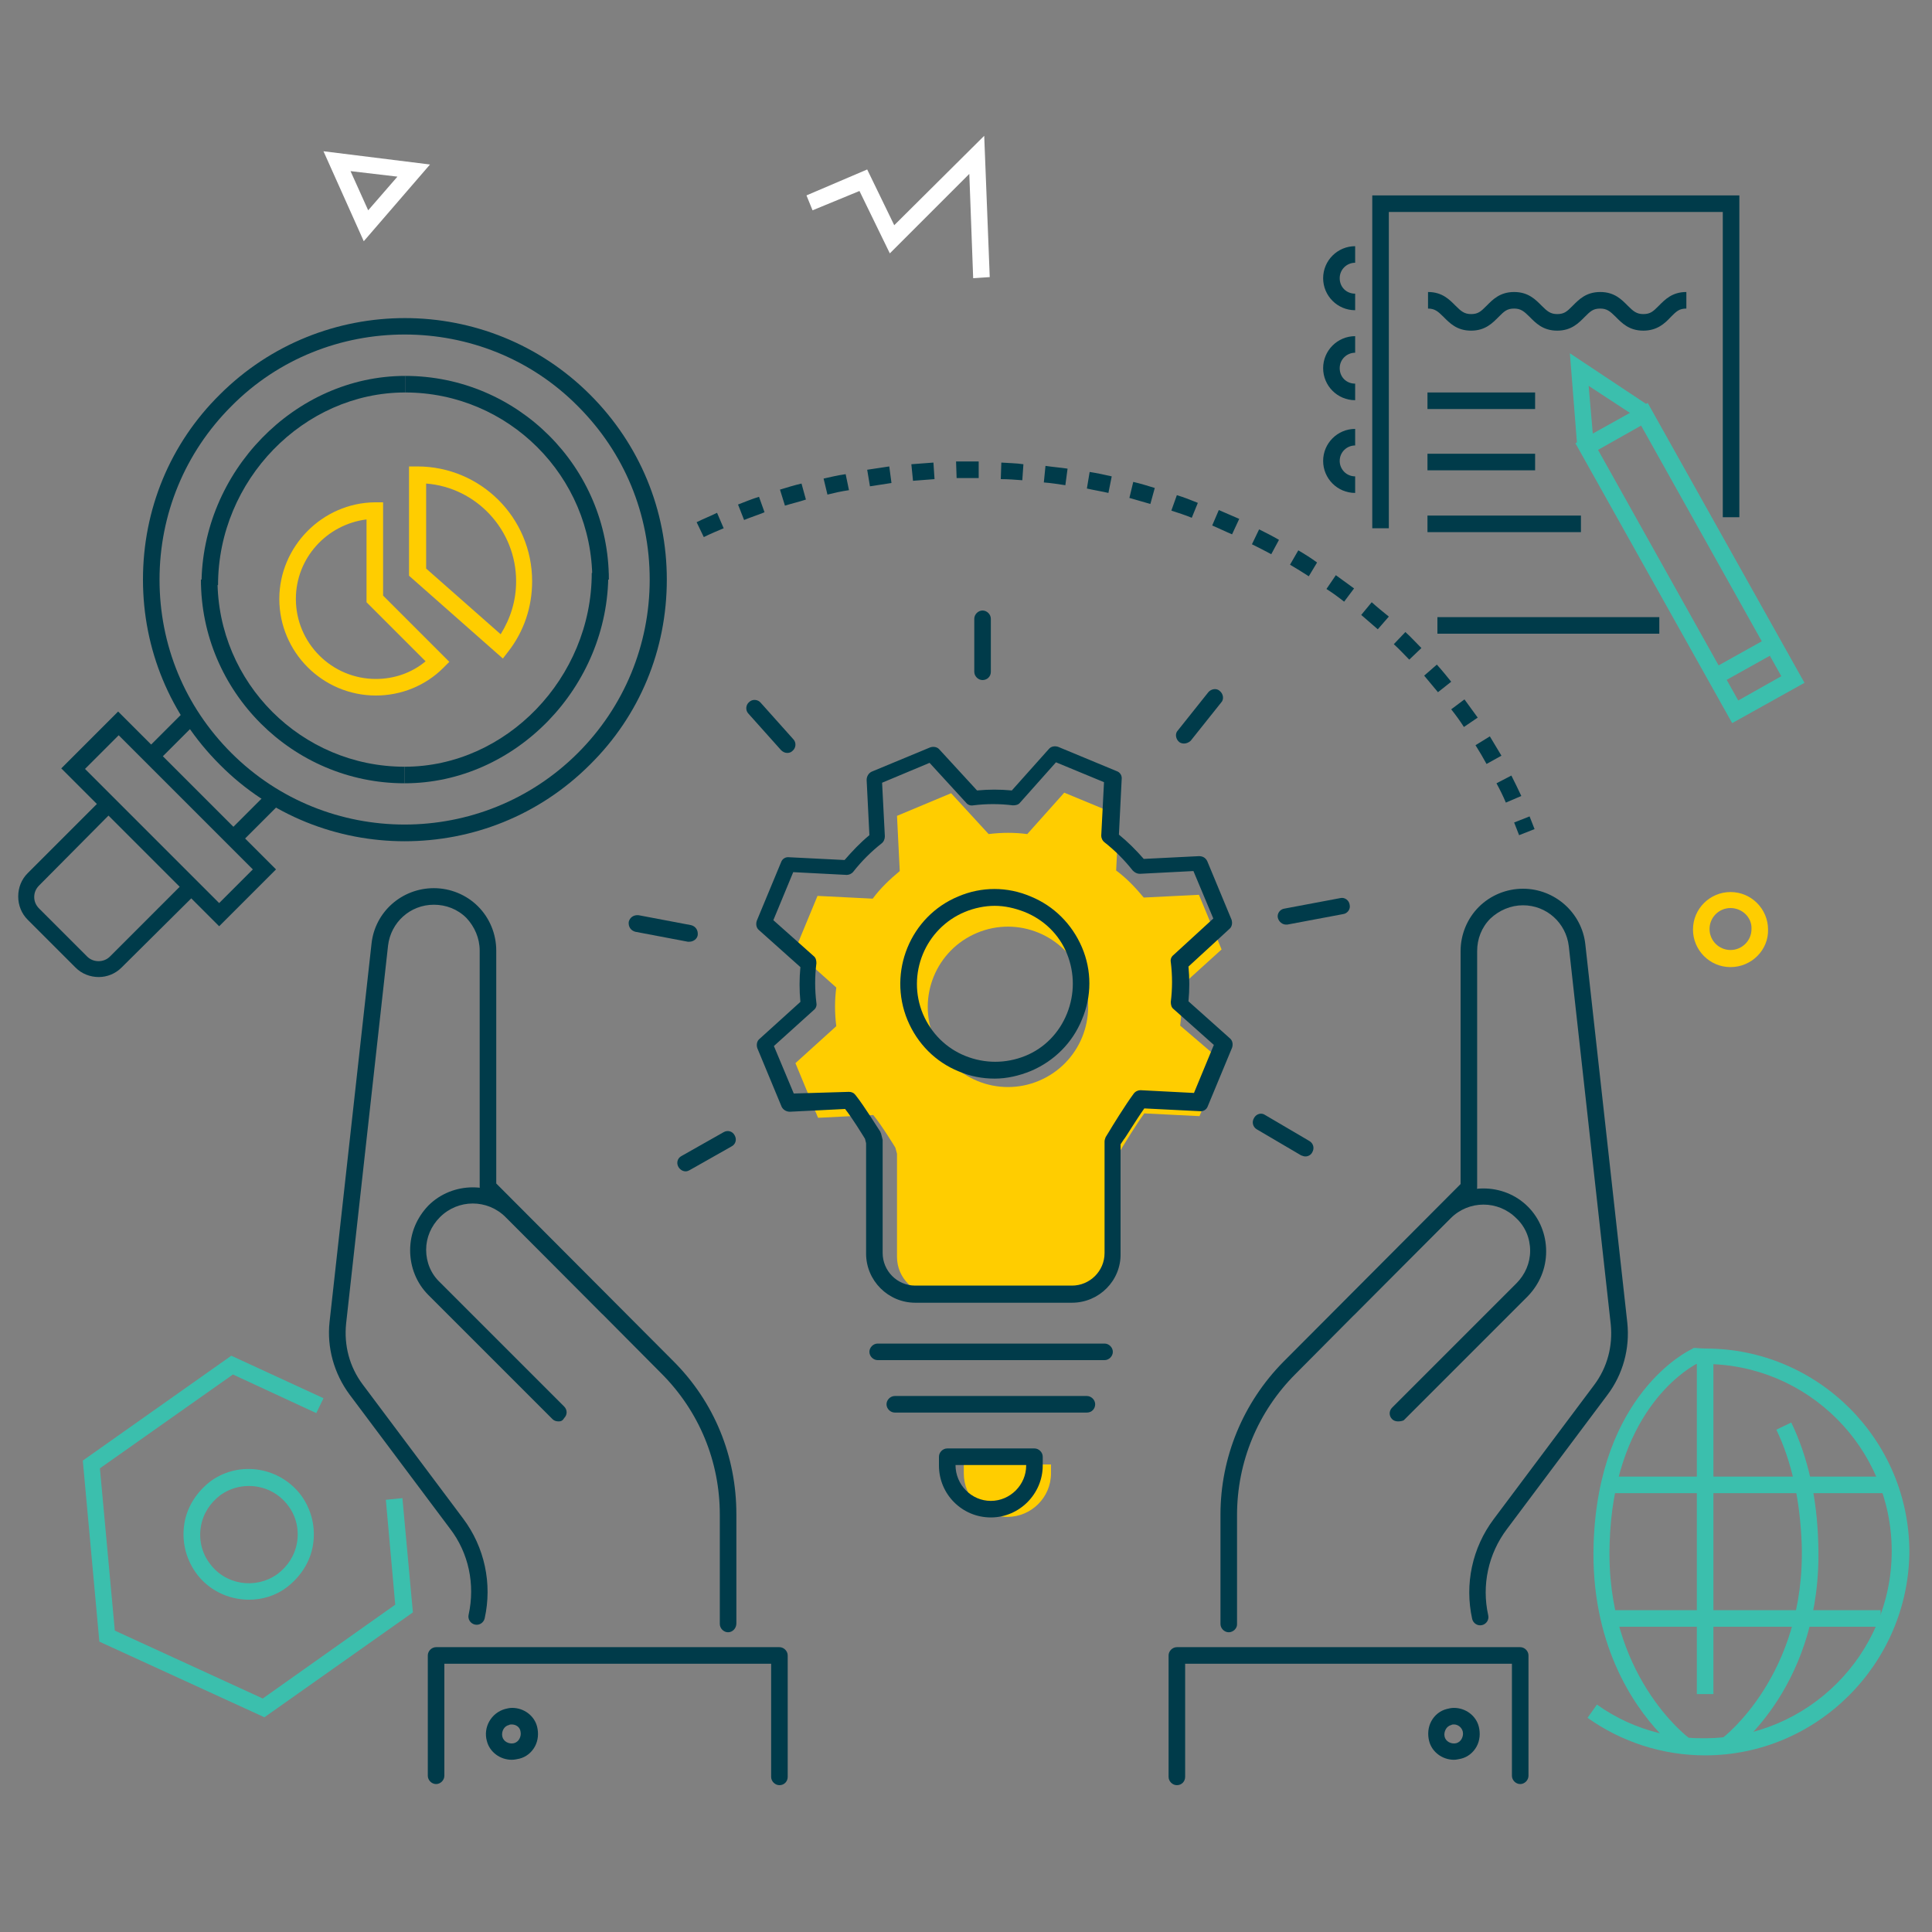 <svg xmlns="http://www.w3.org/2000/svg" xmlns:xlink="http://www.w3.org/1999/xlink" id="Layer_1" x="0px" y="0px" viewBox="0 0 350 350" style="enable-background:new 0 0 350 350;" xml:space="preserve">
<rect x="0" y="0" width="350" height="350" fill="#808080" stroke="none"/>
<style type="text/css">
	.st0{fill:#3BBFAD;}
	.st1{fill:#FFFFFF;}
	.st2{fill:#FFCD00;}
	.st3{fill:#003B4A;}
</style>
<g>
	<g>
		<rect x="307.4" y="245.8" class="st0" width="3" height="61.1"></rect>
	</g>
	<g>
		<path class="st0" d="M308.9,318c-7.7,0-15.1-2.4-21.3-6.8l1.7-2.4c3.5,2.5,7.3,4.2,11.4,5.2c-4.8-5.1-12.6-16.3-12-34.4    c0.9-27,17.1-34.9,17.8-35.2l0.3-0.2l0.4,0c0,0,1.2,0.1,1.8,0.1c20.3,0,36.9,16.5,36.9,36.9C345.7,301.4,329.2,318,308.9,318z     M305.9,314.8c1,0.1,1.9,0.1,2.9,0.1c18.7,0,33.9-15.2,33.9-33.9c0-18.7-15.2-33.9-33.9-33.9c-0.4,0-1.1,0-1.5,0    c-2.2,1.2-15,9.1-15.7,32.5C290.8,303.5,305.8,314.7,305.9,314.8L305.9,314.8z"></path>
	</g>
	<g>
		<path class="st0" d="M313.8,317.3l-1.8-2.4c0.1-0.1,15.1-11.4,14.4-35.1c-0.3-8-1.8-15-4.6-20.8l2.7-1.3c3,6.2,4.7,13.6,4.9,22.1    C330.2,305,314.5,316.8,313.8,317.3z"></path>
	</g>
	<g>
		<rect x="291.4" y="267.5" class="st0" width="51" height="3"></rect>
	</g>
	<g>
		<rect x="290.7" y="291.7" class="st0" width="50" height="3"></rect>
	</g>
</g>
<g>
	<path class="st1" d="M65.9,43.7l-7.3-16.3l19.3,2.4L65.9,43.7z M63.5,31l3.2,7.1l5.3-6.1L63.5,31z"></path>
</g>
<g>
	<polygon class="st1" points="176.3,50.4 175.6,31.5 161.2,45.9 155.7,34.6 147.2,38.1 146.1,35.4 157.1,30.7 162,40.8 178.3,24.6    179.3,50.2  "></polygon>
</g>
<g>
	<path class="st2" d="M313.5,175.2c-3.8,0-6.8-3.1-6.8-6.8c0-3.8,3.1-6.8,6.8-6.8c3.8,0,6.8,3.1,6.8,6.8   C320.4,172.1,317.3,175.2,313.5,175.2z M313.5,164.5c-2.1,0-3.8,1.7-3.8,3.8c0,2.1,1.7,3.8,3.8,3.8c2.1,0,3.8-1.7,3.8-3.8   C317.4,166.2,315.6,164.5,313.5,164.5z"></path>
</g>
<path class="st2" d="M182.5,274.8c-4.4,0-7.9-3.5-7.9-7.9v-1.6h15.8v1.6C190.4,271.3,186.8,274.8,182.5,274.8z"></path>
<path class="st2" d="M213.8,185.8c0.3-2.3,0.3-4.6,0-7l7.5-6.8l-4.1-9.9l-10,0.5c-1.5-1.8-3.1-3.5-5-4.9l0.5-10l-9.9-4.1l-6.7,7.5  c-2.3-0.3-4.6-0.3-7,0l-6.8-7.4l-9.8,4.1l0.5,10c-1.8,1.5-3.5,3.1-4.9,5l-10-0.5l-4.1,9.9l7.5,6.7c-0.3,2.3-0.3,4.6,0,7l-7.4,6.7  l4.1,9.9l10-0.5c1.5,1.8,4,5.9,4,5.9l0.3,1.1v18.7c0,3.8,3.1,6.9,6.9,6.9h26.4c3.8,0,6.9-3.1,6.9-6.9v-18.8l0.7-1.2  c0,0,2.5-4.1,3.9-6l10,0.5l4.1-9.9L213.8,185.8z M188.2,195.8c-7.4,3.1-15.9-0.4-19-7.8c-3.1-7.4,0.4-15.9,7.8-19  c7.4-3.1,15.9,0.4,19,7.8C199.1,184.2,195.6,192.7,188.2,195.8z"></path>
<g id="gear-5-icon_1_">
	<path class="st3" d="M180.2,195.4c-2.2,0-4.4-0.4-6.5-1.3c-4.2-1.7-7.5-5-9.3-9.3c-3.6-8.7,0.5-18.8,9.2-22.4   c4.2-1.8,8.9-1.8,13.1,0c4.2,1.7,7.5,5,9.3,9.2c1.8,4.2,1.8,8.9,0,13.1c-1.7,4.2-5,7.5-9.2,9.3   C184.6,194.9,182.4,195.4,180.2,195.4z M180.2,164.1c-1.8,0-3.7,0.4-5.4,1.1c-7.2,3-10.6,11.3-7.6,18.5c1.5,3.5,4.2,6.2,7.7,7.6   c3.5,1.4,7.3,1.4,10.8,0c3.5-1.4,6.2-4.2,7.6-7.7c1.4-3.5,1.4-7.3,0-10.8c-1.4-3.5-4.2-6.2-7.7-7.6   C183.8,164.5,182,164.1,180.2,164.1z"></path>
</g>
<g>
	<path class="st3" d="M194.2,236h-28.4c-4.9,0-8.9-4-8.9-8.9v-20l-0.2-0.8c-0.5-0.8-2.2-3.6-3.6-5.4l-10,0.5c-0.6,0-1.2-0.3-1.5-0.9   l-4.4-10.6c-0.2-0.6-0.1-1.3,0.4-1.7l7.4-6.7c-0.2-2.1-0.2-4.2,0-6.3l-7.5-6.7c-0.5-0.4-0.6-1.1-0.4-1.7l4.4-10.6   c0.2-0.6,0.8-1,1.5-0.9l10,0.5c1.4-1.6,2.8-3.1,4.5-4.5l-0.5-10c0-0.6,0.3-1.2,0.9-1.5l10.6-4.4c0.6-0.2,1.3-0.1,1.7,0.4l6.8,7.4   c2.1-0.2,4.2-0.2,6.3,0l6.7-7.5c0.4-0.5,1.1-0.6,1.7-0.4l10.6,4.4c0.6,0.2,1,0.8,0.9,1.5l-0.5,10c1.6,1.3,3.1,2.8,4.5,4.4l10-0.5   c0.7,0,1.2,0.3,1.5,0.9l4.4,10.6c0.2,0.6,0.1,1.3-0.4,1.7l-7.4,6.8c0.2,2.1,0.2,4.2,0,6.3l7.5,6.7c0.5,0.4,0.6,1.1,0.4,1.7   l-4.4,10.6c-0.2,0.6-0.8,1-1.5,0.9l-10-0.5c-1.5,2.1-3.6,5.6-3.7,5.6c0,0-0.6,0.9-0.6,0.9v19.8C203.1,232,199.1,236,194.2,236z    M153.8,197.8c0.5,0,0.9,0.2,1.2,0.6c1.6,2,4.3,6.4,4.4,6.5c0.1,0.1,0.1,0.3,0.2,0.4l0.3,1.2c0,0.1,0,0.2,0,0.4v20.1   c0,3.2,2.6,5.9,5.9,5.9h28.4c3.2,0,5.9-2.6,5.9-5.9v-20.2c0-0.3,0.1-0.5,0.2-0.8l0.8-1.3c0.1-0.2,2.8-4.6,4.3-6.6   c0.3-0.4,0.8-0.6,1.2-0.6l9.7,0.5l3.6-8.7l-7.3-6.5c-0.4-0.3-0.5-0.8-0.5-1.3c0.3-2.4,0.3-4.8,0-7.2c-0.1-0.5,0.1-1,0.5-1.3   l7.2-6.6l-3.6-8.6l-9.7,0.5c-0.5,0-0.9-0.2-1.3-0.6c-1.5-1.9-3.2-3.6-5.1-5.1c-0.4-0.3-0.6-0.8-0.6-1.2l0.5-9.7l-8.7-3.6l-6.5,7.3   c-0.3,0.4-0.8,0.5-1.3,0.5c-2.4-0.3-4.8-0.3-7.2,0c-0.5,0.1-1-0.1-1.3-0.5l-6.6-7.2l-8.6,3.6l0.5,9.7c0,0.5-0.2,1-0.6,1.3   c-1.9,1.5-3.6,3.2-5.1,5.1c-0.3,0.4-0.8,0.6-1.2,0.6l-9.7-0.5l-3.6,8.7l7.3,6.5c0.4,0.3,0.5,0.8,0.5,1.3c-0.3,2.4-0.3,4.8,0,7.2   c0.1,0.5-0.1,1-0.5,1.3l-7.2,6.5l3.6,8.6L153.8,197.8C153.8,197.8,153.8,197.8,153.8,197.8z"></path>
</g>
<g>
	<path class="st3" d="M200.1,246.4H159c-0.8,0-1.5-0.7-1.5-1.5s0.7-1.5,1.5-1.5h41.1c0.8,0,1.5,0.7,1.5,1.5S200.9,246.4,200.1,246.4   z"></path>
</g>
<g>
	<path class="st3" d="M196.9,255.9h-34.8c-0.8,0-1.5-0.7-1.5-1.5c0-0.8,0.7-1.5,1.5-1.5h34.8c0.8,0,1.5,0.7,1.5,1.5   C198.4,255.2,197.8,255.9,196.9,255.9z"></path>
</g>
<g>
	<path class="st3" d="M179.5,274.9c-5.2,0-9.4-4.2-9.4-9.4v-1.6c0-0.8,0.7-1.5,1.5-1.5h15.8c0.8,0,1.5,0.7,1.5,1.5v1.6   C188.9,270.6,184.7,274.9,179.5,274.9z M173.1,265.4L173.1,265.4c0,3.6,2.9,6.5,6.4,6.5c3.5,0,6.4-2.9,6.4-6.4v-0.1H173.1z"></path>
</g>
<g>
	<path class="st3" d="M178,123.2c-0.8,0-1.5-0.7-1.5-1.5v-9.6c0-0.8,0.7-1.5,1.5-1.5c0.8,0,1.5,0.7,1.5,1.5v9.6   C179.5,122.6,178.8,123.2,178,123.2z"></path>
</g>
<g>
	<path class="st3" d="M142.6,136.4c-0.4,0-0.8-0.2-1.1-0.5l-5.9-6.6c-0.6-0.6-0.5-1.6,0.1-2.1c0.6-0.6,1.6-0.5,2.1,0.1l5.9,6.6   c0.6,0.6,0.5,1.6-0.1,2.1C143.3,136.3,143,136.4,142.6,136.4z"></path>
</g>
<g>
	<path class="st3" d="M124.9,170.6c-0.1,0-0.2,0-0.3,0l-9.5-1.8c-0.8-0.2-1.3-0.9-1.2-1.8c0.2-0.8,0.9-1.3,1.8-1.2l9.5,1.8   c0.8,0.2,1.3,0.9,1.2,1.8C126.3,170.1,125.6,170.6,124.9,170.6z"></path>
</g>
<g>
	<path class="st3" d="M124.2,212.2c-0.5,0-1-0.3-1.3-0.8c-0.4-0.7-0.2-1.6,0.6-2l7.6-4.3c0.7-0.4,1.6-0.2,2,0.6   c0.4,0.7,0.2,1.6-0.6,2l-7.6,4.3C124.7,212.1,124.5,212.2,124.2,212.2z"></path>
</g>
<g>
	<path class="st3" d="M236.5,209.5c-0.3,0-0.5-0.1-0.8-0.2l-8-4.7c-0.7-0.4-1-1.3-0.5-2.1c0.4-0.7,1.3-1,2-0.5l8,4.7   c0.7,0.4,1,1.3,0.5,2.1C237.5,209.2,237,209.5,236.5,209.5z"></path>
</g>
<g>
	<path class="st3" d="M233,167.5c-0.7,0-1.3-0.5-1.5-1.2c-0.2-0.8,0.4-1.6,1.2-1.7l10.1-1.9c0.8-0.2,1.6,0.4,1.7,1.2   c0.2,0.8-0.4,1.6-1.2,1.7l-10.1,1.9C233.2,167.5,233.1,167.5,233,167.5z"></path>
</g>
<g>
	<path class="st3" d="M214.5,134.7c-0.3,0-0.7-0.1-0.9-0.3c-0.6-0.5-0.8-1.5-0.2-2.1l5.5-6.9c0.5-0.6,1.5-0.8,2.1-0.2   c0.6,0.5,0.8,1.5,0.2,2.1l-5.5,6.9C215.4,134.5,214.9,134.7,214.5,134.7z"></path>
</g>
<g>
	<g>
		<path class="st3" d="M222.6,295.7c-0.8,0-1.5-0.7-1.5-1.5v-19.8c0-10.4,4.1-20.3,11.4-27.7l32.1-32.2v-42.2c0-3,1.2-5.9,3.3-8    c2.1-2.1,5-3.3,8-3.3c5.8,0,10.7,4.4,11.3,10.1l7.6,68.5c0.5,4.7-0.8,9.4-3.6,13.1L273,277c-3.4,4.5-4.6,10.2-3.4,15.6    c0.2,0.8-0.3,1.6-1.1,1.8c-0.8,0.2-1.6-0.3-1.8-1.1c-1.4-6.3,0-12.9,3.9-18.1l18.2-24.3c2.4-3.2,3.4-7.1,3-11l-7.6-68.5    c-0.5-4.2-4-7.4-8.3-7.4c-2.2,0-4.3,0.9-5.9,2.4c-1.6,1.6-2.4,3.7-2.4,5.9v42.8c0,0.4-0.2,0.8-0.4,1.1l-32.5,32.7    c-6.8,6.8-10.6,15.9-10.6,25.6v19.8C224.1,295,223.4,295.7,222.6,295.7z"></path>
	</g>
	<g>
		<path class="st3" d="M253.3,257.5c-0.4,0-0.8-0.1-1.1-0.4c-0.6-0.6-0.6-1.5,0-2.1l22.5-22.5c1.6-1.6,2.5-3.7,2.5-5.9    c0-2.3-0.9-4.4-2.5-5.9c-3.3-3.3-8.6-3.3-11.9,0l-17.4,17.4c-0.6,0.6-1.5,0.6-2.1,0c-0.6-0.6-0.6-1.5,0-2.1l17.4-17.4    c4.4-4.4,11.7-4.4,16.1,0c2.1,2.1,3.3,5,3.3,8.1c0,3.1-1.2,5.9-3.3,8.1l-22.5,22.5C254.1,257.4,253.7,257.5,253.3,257.5z"></path>
	</g>
	<g>
		<path class="st3" d="M213.2,323.4c-0.8,0-1.5-0.7-1.5-1.5v-22c0-0.8,0.7-1.5,1.5-1.5h62.2c0.8,0,1.5,0.7,1.5,1.5v21.8    c0,0.8-0.7,1.5-1.5,1.5c-0.8,0-1.5-0.7-1.5-1.5v-20.3h-59.2v20.5C214.7,322.7,214.1,323.4,213.2,323.4z"></path>
	</g>
	<g>
		<path class="st3" d="M131.9,295.7c-0.8,0-1.5-0.7-1.5-1.5v-19.8c0-9.6-3.7-18.7-10.6-25.6l-32.5-32.7c-0.3-0.3-0.4-0.7-0.4-1.1    v-42.8c0-2.2-0.9-4.3-2.4-5.9c-1.6-1.6-3.7-2.4-5.9-2.4c-4.3,0-7.8,3.2-8.3,7.4l-7.6,68.5c-0.4,3.9,0.6,7.8,3,11l18.2,24.3    c3.9,5.2,5.3,11.8,3.9,18.1c-0.2,0.8-1,1.3-1.8,1.1c-0.8-0.2-1.3-1-1.1-1.8c1.2-5.5,0-11.2-3.4-15.6l-18.2-24.3    c-2.8-3.8-4.1-8.5-3.6-13.1l7.6-68.5c0.6-5.8,5.5-10.1,11.3-10.1c3,0,5.9,1.2,8,3.3c2.1,2.1,3.3,5,3.3,8v42.2l32.1,32.2    c7.4,7.4,11.4,17.2,11.4,27.7v19.8C133.4,295,132.7,295.7,131.9,295.7z"></path>
	</g>
	<g>
		<path class="st3" d="M101.2,257.5c-0.4,0-0.8-0.1-1.1-0.4l-22.5-22.5c-2.1-2.1-3.3-5-3.3-8.1c0-3.1,1.2-5.9,3.3-8.1    c4.4-4.4,11.7-4.4,16.1,0l17.4,17.4c0.6,0.6,0.6,1.5,0,2.1c-0.6,0.6-1.5,0.6-2.1,0l-17.4-17.4c-3.3-3.3-8.6-3.3-11.9,0    c-1.6,1.6-2.5,3.7-2.5,5.9c0,2.3,0.9,4.4,2.5,5.9l22.5,22.5c0.6,0.6,0.6,1.5,0,2.1C101.9,257.4,101.6,257.5,101.2,257.5z"></path>
	</g>
	<g>
		<path class="st3" d="M141.2,323.4c-0.8,0-1.5-0.7-1.5-1.5v-20.5H80.5v20.3c0,0.8-0.7,1.5-1.5,1.5c-0.8,0-1.5-0.7-1.5-1.5v-21.8    c0-0.8,0.7-1.5,1.5-1.5h62.2c0.8,0,1.5,0.7,1.5,1.5v22C142.7,322.7,142.1,323.4,141.2,323.4z"></path>
	</g>
	<g>
		<path class="st3" d="M275.2,151.3c-0.3-0.8-0.6-1.5-0.9-2.3l2.8-1.1c0.3,0.8,0.6,1.5,0.9,2.3L275.2,151.3z M272.8,145.4    c-0.5-1.2-1.1-2.4-1.7-3.5l2.7-1.4c0.6,1.2,1.2,2.4,1.8,3.7L272.8,145.4z M269.3,138.4c-0.6-1.1-1.3-2.3-2-3.4l2.6-1.6    c0.7,1.2,1.4,2.3,2.1,3.5L269.3,138.4z M265.2,131.7c-0.7-1.1-1.5-2.2-2.3-3.2l2.4-1.8c0.8,1.1,1.6,2.2,2.4,3.3L265.2,131.7z     M260.5,125.4c-0.8-1-1.7-2-2.5-3l2.3-2c0.9,1,1.8,2.1,2.6,3.1L260.5,125.4z M255.3,119.5c-0.9-0.9-1.8-1.9-2.8-2.8l2.1-2.2    c1,0.9,1.9,1.9,2.9,2.9L255.3,119.5z M249.6,114c-1-0.9-2-1.7-3-2.6l1.9-2.3c1,0.9,2.1,1.8,3.1,2.6L249.6,114z M243.5,109    c-1-0.8-2.1-1.6-3.2-2.3l1.7-2.5c1.1,0.8,2.2,1.6,3.3,2.4L243.5,109z M237.1,104.4c-1.1-0.7-2.2-1.4-3.4-2.1l1.5-2.6    c1.2,0.7,2.3,1.4,3.4,2.2L237.1,104.4z M230.3,100.4c-1.1-0.6-2.3-1.2-3.5-1.8l1.3-2.7c1.2,0.6,2.4,1.2,3.6,1.9L230.3,100.4z     M127.5,97.3l-1.3-2.7c1.2-0.6,2.5-1.1,3.7-1.7l1.2,2.8C129.9,96.2,128.7,96.7,127.5,97.3z M223.2,96.8c-1.2-0.5-2.4-1.1-3.6-1.6    l1.2-2.8c1.2,0.5,2.5,1.1,3.7,1.6L223.2,96.8z M134.8,94.2l-1.1-2.8c1.3-0.5,2.5-1,3.8-1.4l1,2.8C137.3,93.3,136,93.7,134.8,94.2z     M215.9,93.8c-1.2-0.5-2.5-0.9-3.7-1.3l1-2.8c1.3,0.4,2.6,0.9,3.8,1.4L215.9,93.8z M142.2,91.6l-0.9-2.9c1.3-0.4,2.6-0.8,3.9-1.1    l0.8,2.9C144.8,90.9,143.5,91.2,142.2,91.6z M208.4,91.3c-1.3-0.4-2.5-0.7-3.8-1.1l0.7-2.9c1.3,0.3,2.6,0.7,3.9,1.1L208.4,91.3z     M149.9,89.6l-0.7-2.9c1.3-0.3,2.6-0.6,4-0.8l0.6,2.9C152.4,89,151.1,89.3,149.9,89.6z M200.8,89.3c-1.3-0.3-2.6-0.5-3.9-0.8    l0.5-3c1.3,0.2,2.7,0.5,4,0.8L200.8,89.3z M157.6,88.1l-0.5-3c1.3-0.2,2.7-0.4,4-0.6l0.4,3C160.2,87.7,158.9,87.9,157.6,88.1z     M193,87.9c-1.3-0.2-2.6-0.4-3.9-0.5l0.3-3c1.3,0.2,2.7,0.3,4,0.5L193,87.9z M165.4,87.1l-0.3-3c1.3-0.1,2.7-0.2,4-0.3l0.2,3    C168.1,86.9,166.7,87,165.4,87.1z M185.2,87c-1.3-0.1-2.6-0.2-3.9-0.2l0.1-3c1.3,0.1,2.7,0.1,4,0.3L185.2,87z M173.3,86.6l-0.1-3    c1.3,0,2.7,0,4.1,0l0,3C176,86.6,174.6,86.6,173.3,86.6z"></path>
	</g>
	<g>
		<path class="st3" d="M92.7,318.8c-2.1,0-4-1.4-4.5-3.4c-0.7-2.5,0.8-5.1,3.3-5.8c0.4-0.1,0.8-0.2,1.3-0.2c2.1,0,4,1.4,4.5,3.4    c0.3,1.2,0.2,2.5-0.4,3.6c-0.6,1.1-1.6,1.9-2.8,2.2C93.6,318.7,93.2,318.8,92.7,318.8z M92.7,312.4c-0.2,0-0.3,0-0.5,0.1    c-0.9,0.2-1.4,1.2-1.2,2.1c0.2,0.9,1.2,1.4,2.1,1.2c0.4-0.1,0.8-0.4,1-0.8c0.2-0.4,0.3-0.8,0.2-1.3    C94.2,312.9,93.5,312.4,92.7,312.4z"></path>
	</g>
	<g>
		<path class="st3" d="M263.4,318.8c-2.1,0-4-1.4-4.5-3.4c-0.3-1.2-0.2-2.5,0.4-3.6c0.6-1.1,1.6-1.9,2.8-2.2    c0.4-0.1,0.8-0.2,1.3-0.2c2.1,0,4,1.4,4.5,3.4c0.3,1.2,0.2,2.5-0.4,3.6c-0.6,1.1-1.6,1.9-2.8,2.2    C264.2,318.7,263.8,318.8,263.4,318.8z M263.4,312.4c-0.2,0-0.3,0-0.5,0.1c-0.4,0.1-0.8,0.4-1,0.8c-0.2,0.4-0.3,0.8-0.2,1.3    c0.2,0.9,1.2,1.4,2.1,1.2c0.4-0.1,0.8-0.4,1-0.8c0.2-0.4,0.3-0.8,0.2-1.3C264.8,312.9,264.1,312.4,263.4,312.4z"></path>
	</g>
</g>
<g>
	<g>
		<polygon class="st0" points="47.9,311.1 18,297.4 15,264.6 41.9,245.6 58.6,253.3 57.3,256 42.2,249 18.1,266 20.8,295.4     47.6,307.7 71.6,290.7 69.9,271.7 72.9,271.4 74.8,292.1   "></polygon>
	</g>
	<g>
		<path class="st0" d="M45.1,289.8c-3.7,0-7.4-1.7-9.7-5c-1.8-2.6-2.5-5.7-2-8.8c0.5-3.1,2.3-5.8,4.8-7.7c5.3-3.8,12.7-2.5,16.5,2.8    c1.8,2.6,2.5,5.7,2,8.8c-0.5,3.1-2.3,5.8-4.8,7.7C49.9,289.1,47.5,289.8,45.1,289.8z M45.1,269.2c-1.8,0-3.5,0.5-5.1,1.6    c-1.9,1.4-3.2,3.4-3.6,5.7c-0.4,2.3,0.1,4.7,1.5,6.6c2.8,4,8.3,4.9,12.3,2.1c1.9-1.4,3.2-3.4,3.6-5.7c0.4-2.3-0.1-4.7-1.5-6.6    C50.6,270.5,47.9,269.2,45.1,269.2z"></path>
	</g>
</g>
<g>
	<polygon class="st3" points="251.6,95.7 248.6,95.7 248.6,35.4 315.1,35.4 315.1,93.7 312.1,93.7 312.1,38.4 251.6,38.4  "></polygon>
</g>
<g>
	<path class="st3" d="M297.7,59.9c-2.6,0-3.9-1.4-5-2.5c-1-1-1.6-1.5-2.8-1.5c-1.3,0-1.8,0.5-2.8,1.5c-1.1,1.1-2.4,2.5-5,2.5   c-2.6,0-3.9-1.4-5-2.5c-1-1-1.6-1.5-2.8-1.5c-1.3,0-1.8,0.5-2.8,1.5c-1.1,1.1-2.4,2.5-5,2.5c-2.6,0-3.9-1.4-5-2.5   c-1-1-1.6-1.5-2.8-1.5v-3c2.6,0,3.9,1.4,5,2.5c1,1,1.6,1.5,2.8,1.5c1.3,0,1.8-0.5,2.8-1.5c1.1-1.1,2.4-2.5,5-2.5   c2.6,0,3.9,1.4,5,2.5c1,1,1.6,1.5,2.8,1.5c1.3,0,1.8-0.5,2.8-1.5c1.1-1.1,2.4-2.5,5-2.5c2.6,0,3.9,1.4,5,2.5c1,1,1.6,1.5,2.8,1.5   c1.3,0,1.8-0.5,2.8-1.5c1.1-1.1,2.4-2.5,5-2.5v3c-1.3,0-1.8,0.5-2.8,1.5C301.6,58.6,300.2,59.9,297.7,59.9z"></path>
</g>
<g>
	<rect x="258.6" y="82.2" class="st3" width="19.5" height="3"></rect>
</g>
<g>
	<rect x="258.6" y="71.1" class="st3" width="19.5" height="3"></rect>
</g>
<g>
	<rect x="258.6" y="93.4" class="st3" width="27.8" height="3"></rect>
</g>
<g>
	<path class="st0" d="M313.8,131l-28.4-50.7l13.1-7.3l28.4,50.7L313.8,131z M289.5,81.5l25.4,45.4l7.8-4.4l-25.4-45.4L289.5,81.5z"></path>
</g>
<g>
	<polygon class="st0" points="285.7,80.5 284.4,64 298.4,73.3 296.8,75.8 287.8,69.9 288.7,80.3  "></polygon>
</g>
<g>
	<rect x="310.1" y="118.2" transform="matrix(0.873 -0.487 0.487 0.873 -18.259 169.107)" class="st0" width="12" height="3"></rect>
</g>
<g>
	<path class="st3" d="M245.5,56.2c-3.2,0-5.8-2.6-5.8-5.8c0-3.2,2.6-5.8,5.8-5.8v3c-1.5,0-2.8,1.2-2.8,2.8s1.2,2.8,2.8,2.8V56.2z"></path>
</g>
<g>
	<path class="st3" d="M245.5,89.3c-3.2,0-5.8-2.6-5.8-5.8c0-3.2,2.6-5.8,5.8-5.8v3c-1.5,0-2.8,1.2-2.8,2.8c0,1.5,1.2,2.8,2.8,2.8   V89.3z"></path>
</g>
<g>
	<path class="st3" d="M245.5,72.5c-3.2,0-5.8-2.6-5.8-5.8c0-3.2,2.6-5.8,5.8-5.8v3c-1.5,0-2.8,1.2-2.8,2.8s1.2,2.8,2.8,2.8V72.5z"></path>
</g>
<g>
	<rect x="260.4" y="111.8" class="st3" width="40.2" height="3"></rect>
</g>
<g>
	<path class="st3" d="M73.3,152.4c-12.1,0-24.3-4.6-33.5-13.9c-9-9-13.9-20.9-13.9-33.5c0-12.7,4.9-24.6,13.9-33.5   c18.5-18.5,48.6-18.5,67.1,0c9,9,13.9,20.9,13.9,33.5c0,12.7-4.9,24.6-13.9,33.5C97.6,147.8,85.5,152.4,73.3,152.4z M73.3,60.6   c-11.4,0-22.8,4.3-31.4,13c-8.4,8.4-13,19.6-13,31.4c0,11.9,4.6,23,13,31.4c17.3,17.3,45.5,17.3,62.8,0c8.4-8.4,13-19.6,13-31.4   c0-11.9-4.6-23-13-31.4C96.1,64.9,84.7,60.6,73.3,60.6z"></path>
</g>
<g>
	<path class="st3" d="M39.5,106h-3c0-20.5,16.9-37.9,36.9-37.9v3C55,71.1,39.5,87,39.5,106z"></path>
</g>
<g>
	<path class="st3" d="M73.3,141.9c-20.3,0-36.9-16.6-36.9-36.9h3c0,18.7,15.2,33.9,33.9,33.9V141.9z"></path>
</g>
<g>
	<path class="st3" d="M73.3,141.9v-3c18.4,0,33.9-16.1,33.9-35.1h3C110.3,124.4,93.4,141.9,73.3,141.9z"></path>
</g>
<g>
	<path class="st3" d="M110.3,105h-3c0-18.7-15.2-33.9-33.9-33.9v-3C93.7,68.1,110.3,84.6,110.3,105z"></path>
</g>
<g>
	<rect x="26" y="131.8" transform="matrix(0.707 -0.707 0.707 0.707 -85.146 61.046)" class="st3" width="10.2" height="3"></rect>
</g>
<g>
	<rect x="40.9" y="146.7" transform="matrix(0.707 -0.707 0.707 0.707 -91.318 75.949)" class="st3" width="10.2" height="3"></rect>
</g>
<g>
	<path class="st3" d="M39.7,167.8l-28.6-28.6l10.3-10.3L50,157.5L39.7,167.8z M15.4,139.3l24.3,24.3l6.1-6.1l-24.3-24.3L15.4,139.3z   "></path>
</g>
<g>
	<path class="st3" d="M17.9,177c-1.6,0-3.1-0.6-4.2-1.7L5,166.6c-1.1-1.1-1.7-2.6-1.7-4.2c0-1.6,0.6-3.1,1.7-4.2l13.3-13.3l2.1,2.1   L7.1,160.4c-0.6,0.6-0.9,1.3-0.9,2.1c0,0.8,0.3,1.5,0.9,2.1l8.7,8.7c1.1,1.1,3,1.1,4.1,0l13.3-13.3l2.1,2.1L22,175.3   C20.9,176.4,19.4,177,17.9,177z"></path>
</g>
<g>
	<g>
		<path class="st2" d="M68.1,126c-9.7,0-17.5-7.9-17.5-17.5c0-9.5,7.8-17.4,17.3-17.5l1.5,0v16.9l12,12l-1.1,1.1    C77.1,124.2,72.7,126,68.1,126z M66.4,94.1c-7.2,0.9-12.8,7-12.8,14.4c0,8,6.5,14.5,14.5,14.5c3.3,0,6.5-1.1,9-3.2l-10.7-10.7    V94.1z"></path>
	</g>
	<g>
		<path class="st2" d="M91.1,119.3l-17-15V84.5h1.5c11.5,0,20.8,9.3,20.8,20.8c0,4.7-1.5,9.1-4.3,12.7L91.1,119.3z M77.2,103    l13.5,11.9c1.8-2.9,2.8-6.1,2.8-9.6c0-9.3-7.2-17-16.3-17.7V103z"></path>
	</g>
</g>
</svg>